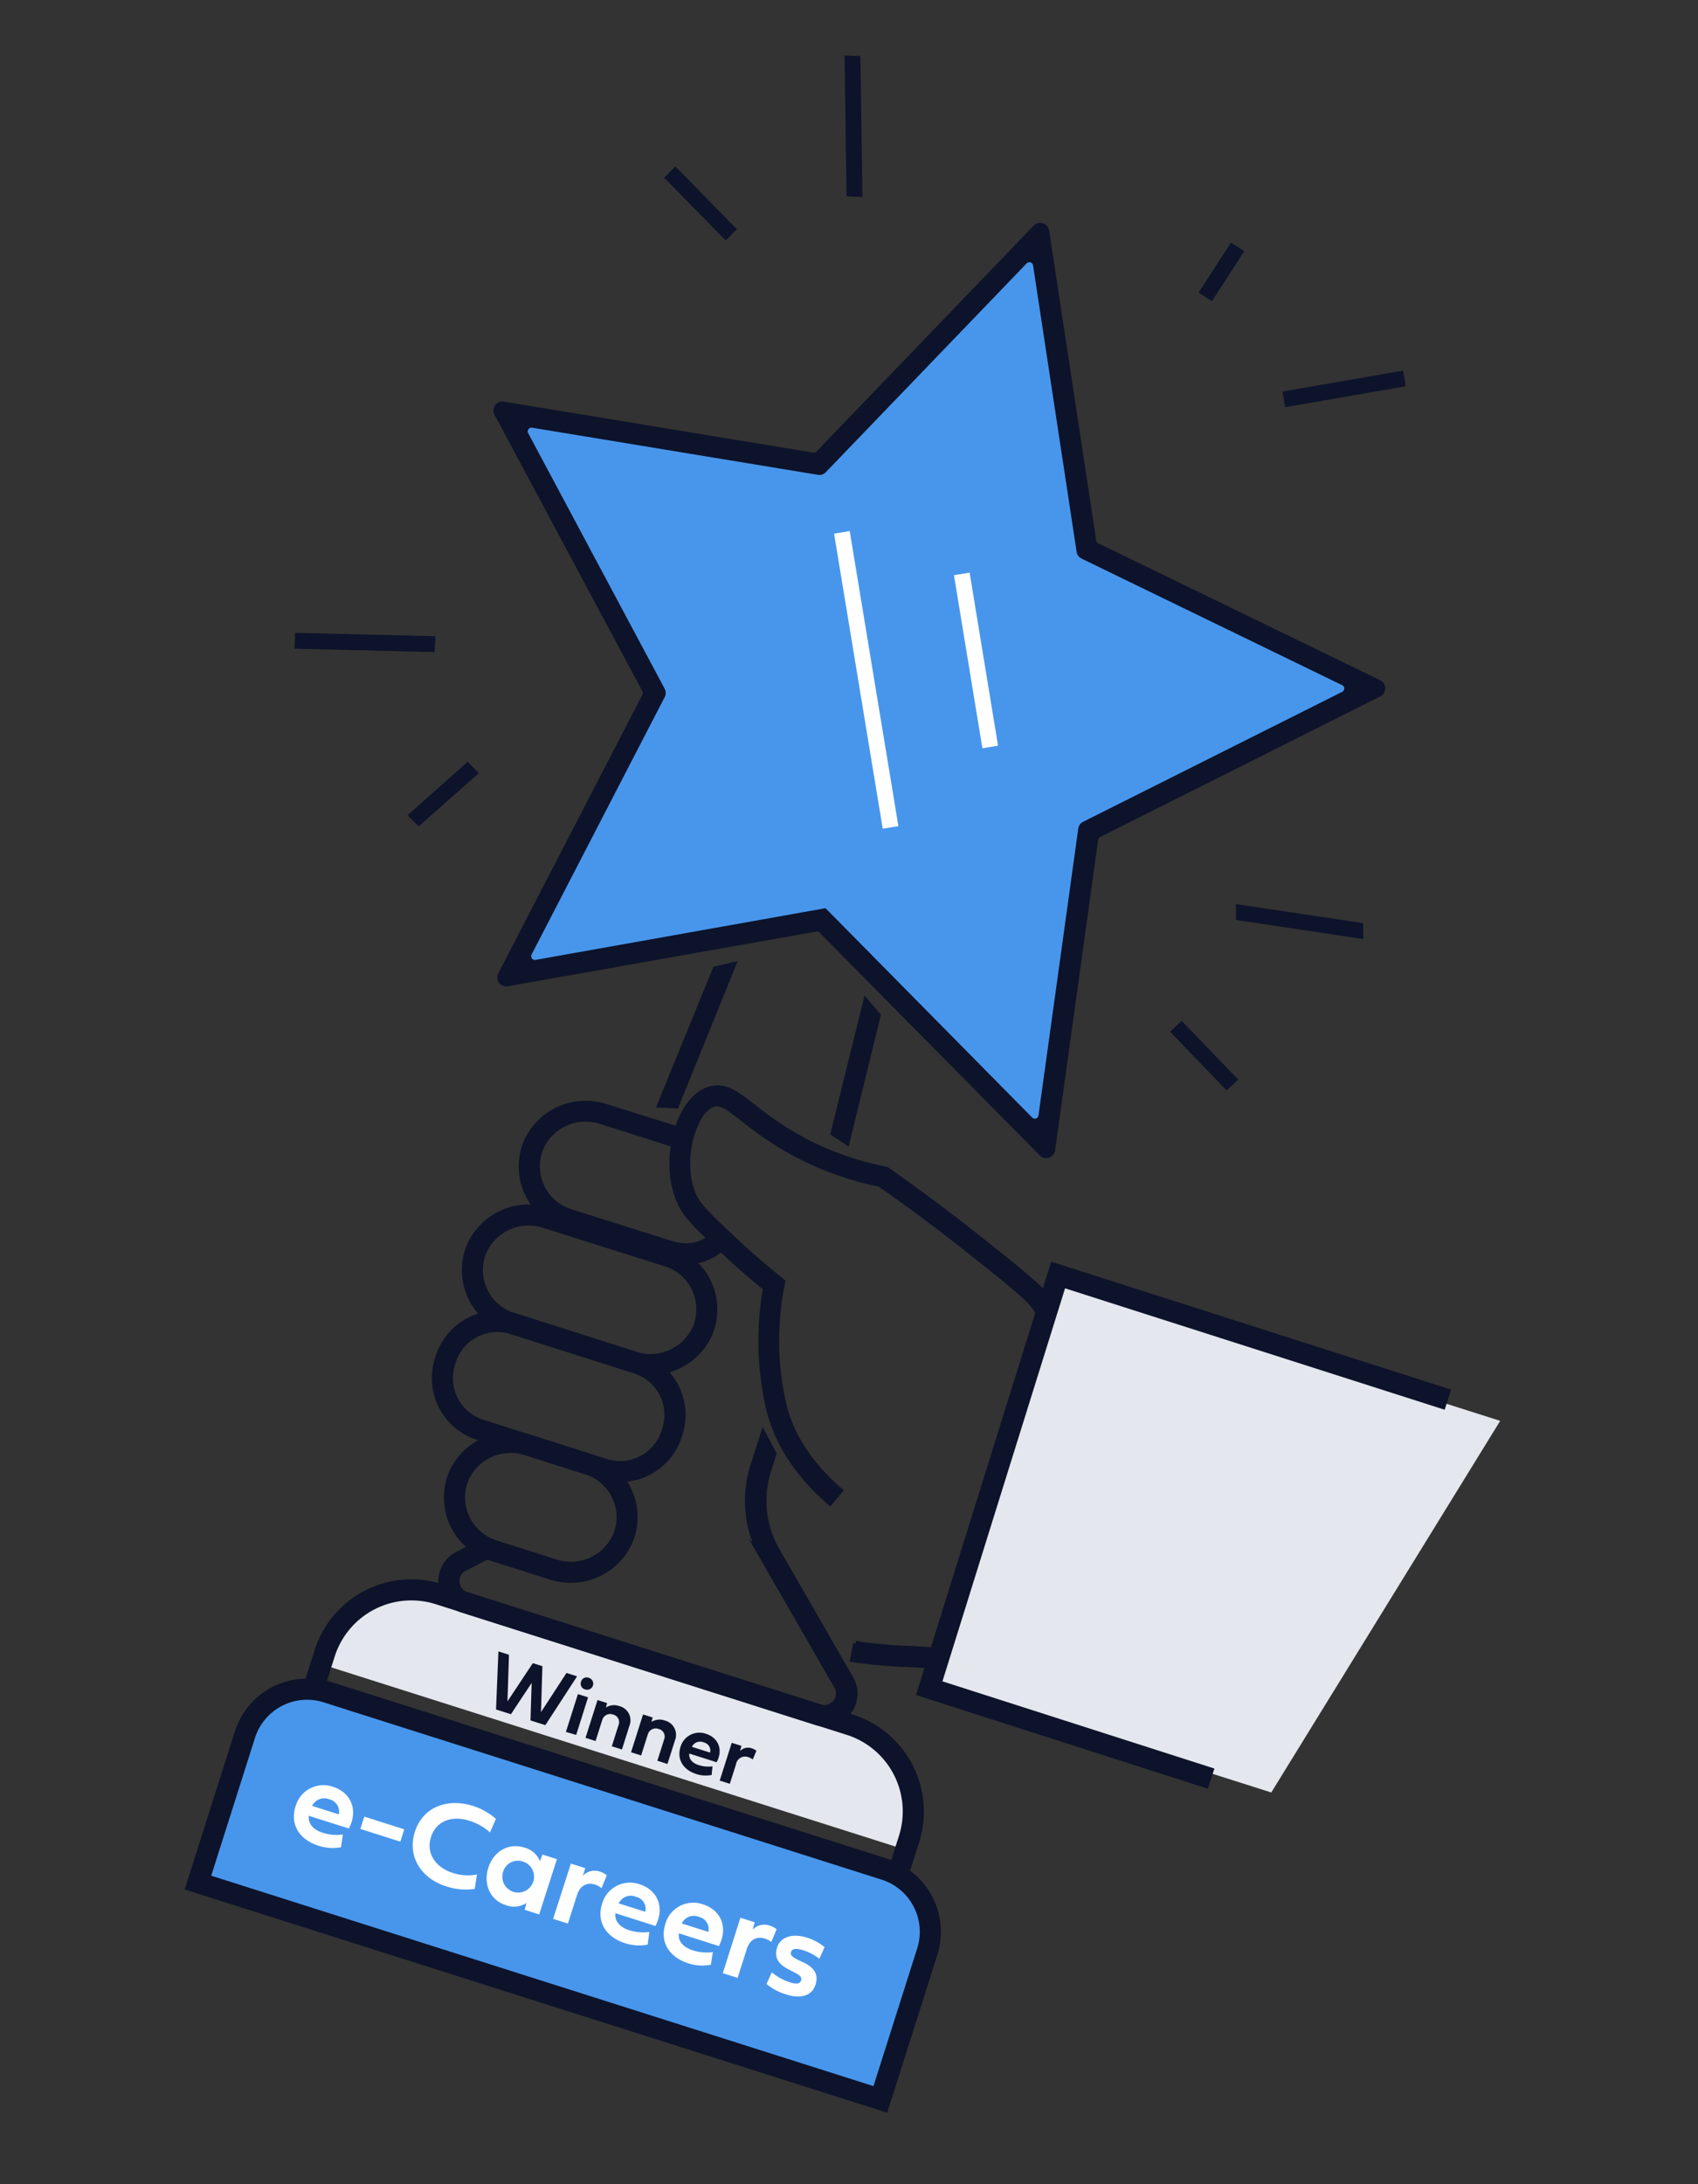<svg id="Layer_1" data-name="Layer 1" xmlns="http://www.w3.org/2000/svg" viewBox="0 0 321.23 413.02"><rect x="0" y="0" width="321.23" height="413.02" fill="#333333" stroke="none"/><defs><style>.cls-1{fill:#e4e7ed;}.cls-2,.cls-6{fill:#4896ec;}.cls-2{stroke:#4896ec;stroke-width:3px;}.cls-2,.cls-4,.cls-6{stroke-miterlimit:10;}.cls-3,.cls-4{fill:#0d132a;}.cls-4,.cls-6{stroke:#0d132a;}.cls-5{fill:#fff;}.cls-6{stroke-width:4px;}</style></defs><path class="cls-1" d="M172.76,350.23l-113.41-36,.13-.41a18.29,18.29,0,0,1,23-11.89L161,326.84a18.3,18.3,0,0,1,11.9,23Z"/><polygon class="cls-2" points="156.29 171.32 156.84 171.88 196.95 212.49 204.9 155.17 256.62 129.22 204.56 103.95 195.86 46.74 155.74 88.44 98.64 79.03 125.91 130.08 99.32 181.47 156.29 171.32"/><polygon class="cls-1" points="240.5 338.94 175.67 318.35 199.92 242.01 283.81 268.67 240.5 338.94"/><polygon class="cls-3" points="137.29 45.48 125.65 33.6 127.76 31.47 139.4 43.35 137.29 45.48"/><polygon class="cls-3" points="160.16 37.12 159.77 10.47 162.77 10.6 163.16 37.24 160.16 37.12"/><polygon class="cls-3" points="90.61 146.17 79.22 156.25 77.09 154.15 88.47 144.06 90.61 146.17"/><polygon class="cls-3" points="82.24 123.3 55.71 122.66 55.83 119.66 82.36 120.3 82.24 123.3"/><polygon class="cls-3" points="233.81 170.96 257.88 174.56 257.9 177.56 233.83 173.96 233.81 170.96"/><polygon class="cls-3" points="223.56 193.05 234.25 204.14 232.04 206.17 221.35 195.08 223.56 193.05"/><polygon class="cls-3" points="243.12 77 242.63 74.04 265.45 70.08 265.94 73.04 243.12 77"/><rect class="cls-3" x="225.44" y="49.92" width="11.28" height="3" transform="translate(62.35 217.47) rotate(-57.09)"/><path class="cls-4" d="M170.89,356.12l-113.41-36L60,312.17A18.71,18.71,0,0,1,83.46,300l77.8,24.71a18.71,18.71,0,0,1,12.15,23.47Zm-109.65-38,107.7,34.21,1.61-5.06a15.7,15.7,0,0,0-10.2-19.7l-77.8-24.72a15.72,15.72,0,0,0-19.7,10.2Z"/><path class="cls-4" d="M161.33,313.79l.55-3a86,86,0,0,0,10.34.94c1.63.09,3.23.17,4.72.29l-.23,3c-1.47-.11-3-.2-4.65-.28A90.2,90.2,0,0,1,161.33,313.79Z"/><path class="cls-4" d="M154.2,325.64,87.41,304.42a5.71,5.71,0,0,1-.87-10.53l4.36-2.23,1.37,2.67-4.37,2.24a2.61,2.61,0,0,0-1.46,2.62,2.67,2.67,0,0,0,1.88,2.37l66.79,21.22a2.4,2.4,0,0,0,2.15-.26,2.64,2.64,0,0,0,1.07-3.57l-14.39-25a21.79,21.79,0,0,1-1.48-16.78l1.93-6.07,2,3.76-1,3.22a18.79,18.79,0,0,0,1.25,14.43l14.38,25a5.62,5.62,0,0,1-2,7.54A5.37,5.37,0,0,1,154.2,325.64Z"/><path class="cls-4" d="M126,238l-19-6a12,12,0,0,1-7.4-16.15,12.3,12.3,0,0,1,15-6.61L129,213.76l-.91,2.86-14.41-4.57A9.27,9.27,0,0,0,102.36,217a9,9,0,0,0,5.55,12.12l19,6c4,1.28,7-.27,8.32-2l2.36,1.84C135.63,237.44,131.44,239.71,126,238Z"/><path class="cls-4" d="M119.25,258.92l-23-7.31a12,12,0,0,1-7.41-16.15,12.3,12.3,0,0,1,15-6.61l23,7.31a12,12,0,0,1,7.4,16.15A12.3,12.3,0,0,1,119.25,258.92Zm-16.32-27.21a9.27,9.27,0,0,0-11.35,4.93,9,9,0,0,0,5.56,12.11l23,7.31a9.27,9.27,0,0,0,11.35-4.92A9,9,0,0,0,126,239Z"/><path class="cls-4" d="M113.74,279.21,90.4,271.79A11.75,11.75,0,0,1,82.76,257l.14-.47a11.78,11.78,0,0,1,14.77-7.64L121,256.33a11.78,11.78,0,0,1,7.64,14.77l-.15.46A11.77,11.77,0,0,1,113.74,279.21Zm-17-27.43a8.77,8.77,0,0,0-11,5.69l-.15.47a8.77,8.77,0,0,0,5.7,11l23.34,7.42a8.76,8.76,0,0,0,11-5.69l.15-.47a8.77,8.77,0,0,0-5.69-11Z"/><path class="cls-4" d="M157,284.15c-6.17-5.44-9.95-11.23-11.55-17.7a57.16,57.16,0,0,1-.6-22.88c-2.8-2.27-5.56-4.68-8.21-7.17-4.38-4.13-6.79-6.4-7.92-8.8-2.5-5.31-1.71-11.93.18-16.14,1.32-2.93,3.22-4.89,5.35-5.52,2.9-.85,5.14.9,8.24,3.32a65.44,65.44,0,0,0,7.53,5.24,56,56,0,0,0,17.36,6.56l.31.06.25.18c5.22,3.66,10.38,7.48,15.35,11.38,13.63,10.7,14.12,11.47,15.74,14l-2.53,1.61c-1.38-2.17-1.84-2.9-15.06-13.28-4.84-3.8-9.88-7.53-15-11.1a59,59,0,0,1-18-6.85,67.63,67.63,0,0,1-7.87-5.47c-2.85-2.23-4.17-3.2-5.54-2.8s-2.53,1.78-3.46,3.87c-1.56,3.47-2.29,9.21-.21,13.63.86,1.81,2.85,3.73,7.27,7.89,2.81,2.65,5.75,5.2,8.72,7.59l.71.57-.17.89a54.07,54.07,0,0,0,.4,22.47c1.45,5.86,4.93,11.15,10.63,16.17Z"/><polygon class="cls-4" points="228.18 337.6 173.92 320.19 199.2 239.2 273.9 263.09 272.98 265.94 201.16 242.98 177.67 318.25 229.11 334.74 228.18 337.6"/><path class="cls-4" d="M104.16,298.2l-11.32-3.6a12,12,0,0,1-7.4-16.14,12.29,12.29,0,0,1,15-6.62l11.32,3.6a12,12,0,0,1,7.4,16.14A12.29,12.29,0,0,1,104.16,298.2Zm-4.61-23.5a9.27,9.27,0,0,0-11.35,4.93,8.88,8.88,0,0,0,.11,7.28,9,9,0,0,0,5.44,4.83l11.32,3.6a9.27,9.27,0,0,0,11.35-4.93,8.88,8.88,0,0,0-.1-7.28,9,9,0,0,0-5.45-4.83Z"/><polygon class="cls-4" points="127.93 209.08 124.83 208.94 135.33 183.25 138.73 182.44 127.93 209.08"/><polygon class="cls-4" points="157.63 214.29 163.81 189.33 166.11 192 160.22 216.01 157.63 214.29"/><path class="cls-4" d="M197.07,218.14,155.4,176a1.21,1.21,0,0,0-1.07-.34L96,186a1.2,1.2,0,0,1-1.28-1.74l27.25-52.66a1.23,1.23,0,0,0,0-1.12L94,78.19a1.2,1.2,0,0,1,1.26-1.75l58.51,9.64a1.2,1.2,0,0,0,1.06-.36L195.92,43a1.21,1.21,0,0,1,2.06.65l8.91,58.63a1.21,1.21,0,0,0,.66.9l53.35,25.9a1.2,1.2,0,0,1,0,2.15l-53,26.6a1.2,1.2,0,0,0-.65.91l-8.14,58.73A1.2,1.2,0,0,1,197.07,218.14ZM156,172.27l.56.56,38.39,38.88a1.2,1.2,0,0,0,2-.68l7.53-54.28a1.18,1.18,0,0,1,.65-.91l49-24.57a1.2,1.2,0,0,0,0-2.16l-49.29-23.93a1.2,1.2,0,0,1-.67-.9L195.93,50.1a1.21,1.21,0,0,0-2.06-.65l-38,39.49a1.17,1.17,0,0,1-1.06.35l-54.07-8.91a1.21,1.21,0,0,0-1.26,1.76l25.82,48.33a1.2,1.2,0,0,1,0,1.12l-25.18,48.67a1.21,1.21,0,0,0,1.28,1.74Z"/><rect class="cls-5" x="162.37" y="100.28" width="3" height="56.55" transform="translate(-18.74 28.4) rotate(-9.37)"/><rect class="cls-5" x="183.15" y="108.29" width="3" height="33.16" transform="translate(-17.81 31.6) rotate(-9.33)"/><path class="cls-6" d="M52.9,335.78H163.66A12.35,12.35,0,0,1,176,348.13v29.33a0,0,0,0,1,0,0H40.55a0,0,0,0,1,0,0V348.13A12.35,12.35,0,0,1,52.9,335.78Z" transform="translate(113.06 -16.05) rotate(17.62)"/><path class="cls-5" d="M64.52,349.29a8.57,8.57,0,0,1-4.26-.28c-3.72-1.17-5.4-4.13-4.36-7.39A5.47,5.47,0,0,1,63,337.87c3.23,1,4.9,4.23,3,7.88l-7.58-2.4c-.18,1.55.91,2.66,2.64,3.21a8.78,8.78,0,0,0,3.8.33Zm-.44-6.21a2.33,2.33,0,0,0-1.75-2.83,2.53,2.53,0,0,0-3.28,1.23Z"/><path class="cls-5" d="M75.73,348.24l-7.56-2.4.75-2.33,7.55,2.4Z"/><path class="cls-5" d="M89.81,357.18a11.78,11.78,0,0,1-5.43-.5c-4.75-1.51-7.36-5.68-5.9-10.28,1.52-4.79,6.22-6.42,11-4.92a12.21,12.21,0,0,1,4.34,2.45L92.7,346.5a10.43,10.43,0,0,0-3.88-2.21c-3.16-1-6.26-.11-7.27,3.06-1,3,.78,5.74,4.08,6.79a8.93,8.93,0,0,0,4.6.3Z"/><path class="cls-5" d="M92.38,353.19c1-3.18,3.9-4.75,6.78-3.84a4.37,4.37,0,0,1,3,2.58l.46-1.25,2.74.87L102,362l-2.74-.87.34-1.29a4.3,4.3,0,0,1-3.89.4C92.81,359.36,91.37,356.36,92.38,353.19ZM98.91,352a2.91,2.91,0,0,0-3.75,2,3,3,0,1,0,3.75-2Z"/><path class="cls-5" d="M110.26,354.69a3.06,3.06,0,0,1,3.25-.78,4.51,4.51,0,0,1,1.29.68l-1,2.43a4,4,0,0,0-1.22-.66c-1.23-.39-2.74-.13-3.43,2l-1.71,5.37-2.8-.89L108,352.39l2.71.86Z"/><path class="cls-5" d="M122.52,367.71a8.6,8.6,0,0,1-4.27-.27c-3.71-1.18-5.39-4.13-4.36-7.4A5.48,5.48,0,0,1,121,356.3c3.22,1,4.9,4.22,3,7.88l-7.58-2.41c-.18,1.55.91,2.67,2.63,3.22a8.78,8.78,0,0,0,3.8.33Zm-.45-6.21a2.32,2.32,0,0,0-1.74-2.83,2.53,2.53,0,0,0-3.28,1.24Z"/><path class="cls-5" d="M134.48,371.51a8.45,8.45,0,0,1-4.26-.27c-3.72-1.18-5.4-4.13-4.36-7.39A5.48,5.48,0,0,1,133,360.1c3.22,1,4.89,4.22,3,7.88l-7.57-2.41c-.19,1.55.9,2.67,2.63,3.22a8.78,8.78,0,0,0,3.8.33ZM134,365.3a2.32,2.32,0,0,0-1.75-2.82,2.5,2.5,0,0,0-3.27,1.23Z"/><path class="cls-5" d="M142.38,364.9a3,3,0,0,1,3.25-.78,4.31,4.31,0,0,1,1.29.67l-1,2.43a3.85,3.85,0,0,0-1.22-.65c-1.23-.39-2.74-.14-3.43,2L139.54,374l-2.8-.89,3.33-10.48,2.71.86Z"/><path class="cls-5" d="M152.17,371.16c2,1,2.69,2.31,2.11,4.12-.67,2.11-2.78,2.72-5.47,1.87a10.32,10.32,0,0,1-3.8-2l1-2.2a10.5,10.5,0,0,0,3.3,1.85c1.36.44,2,.34,2.23-.29s-.19-1-1.34-1.58l-1.18-.63c-1.91-1-2.56-2.33-2-4.07.62-1.95,2.86-2.72,5.64-1.84a9.62,9.62,0,0,1,3.34,1.79l-1,2.2a9.82,9.82,0,0,0-3-1.59c-1.38-.44-2.15-.33-2.35.3s.22.92,1.4,1.55Z"/><path class="cls-3" d="M94.29,312.26l2,.64L96,321.72l4.8-7.23,1.81.57-.26,8.68,4.82-7.4,2,.64-6,9.23-2.81-.89.22-7.1-3.92,5.92-2.82-.89Z"/><path class="cls-3" d="M109.92,318a1.09,1.09,0,0,1,1.44-.75,1.15,1.15,0,1,1-.69,2.19A1.09,1.09,0,0,1,109.92,318Zm-2.86,9.49,2.27-7.15,1.92.61L109,328.06Z"/><path class="cls-3" d="M119.08,326.32l-1.42,4.49-1.92-.6,1.27-4a1.47,1.47,0,0,0-1-2,1.57,1.57,0,0,0-2.07,1l-1.27,4-1.9-.6,2.27-7.15,1.81.58-.22.84a2.85,2.85,0,0,1,2.51-.28A2.78,2.78,0,0,1,119.08,326.32Z"/><path class="cls-3" d="M127.7,329.06l-1.43,4.49-1.91-.61,1.27-4a1.47,1.47,0,0,0-1-2,1.56,1.56,0,0,0-2.07,1l-1.27,4-1.91-.6,2.27-7.15,1.82.57-.23.84a2.87,2.87,0,0,1,2.52-.27A2.79,2.79,0,0,1,127.7,329.06Z"/><path class="cls-3" d="M134.63,335.63a5.79,5.79,0,0,1-2.91-.18c-2.53-.81-3.68-2.82-3-5.05a3.72,3.72,0,0,1,4.85-2.55c2.2.69,3.34,2.88,2,5.37l-5.17-1.64c-.12,1.06.62,1.82,1.8,2.19a6,6,0,0,0,2.59.23Zm-.3-4.23a1.58,1.58,0,0,0-1.2-1.93,1.71,1.71,0,0,0-2.23.84Z"/><path class="cls-3" d="M140,331.12a2.07,2.07,0,0,1,2.22-.53,2.94,2.94,0,0,1,.88.46l-.69,1.65a3,3,0,0,0-.84-.44,1.75,1.75,0,0,0-2.34,1.38l-1.16,3.66-1.91-.61,2.27-7.14,1.84.58Z"/></svg>